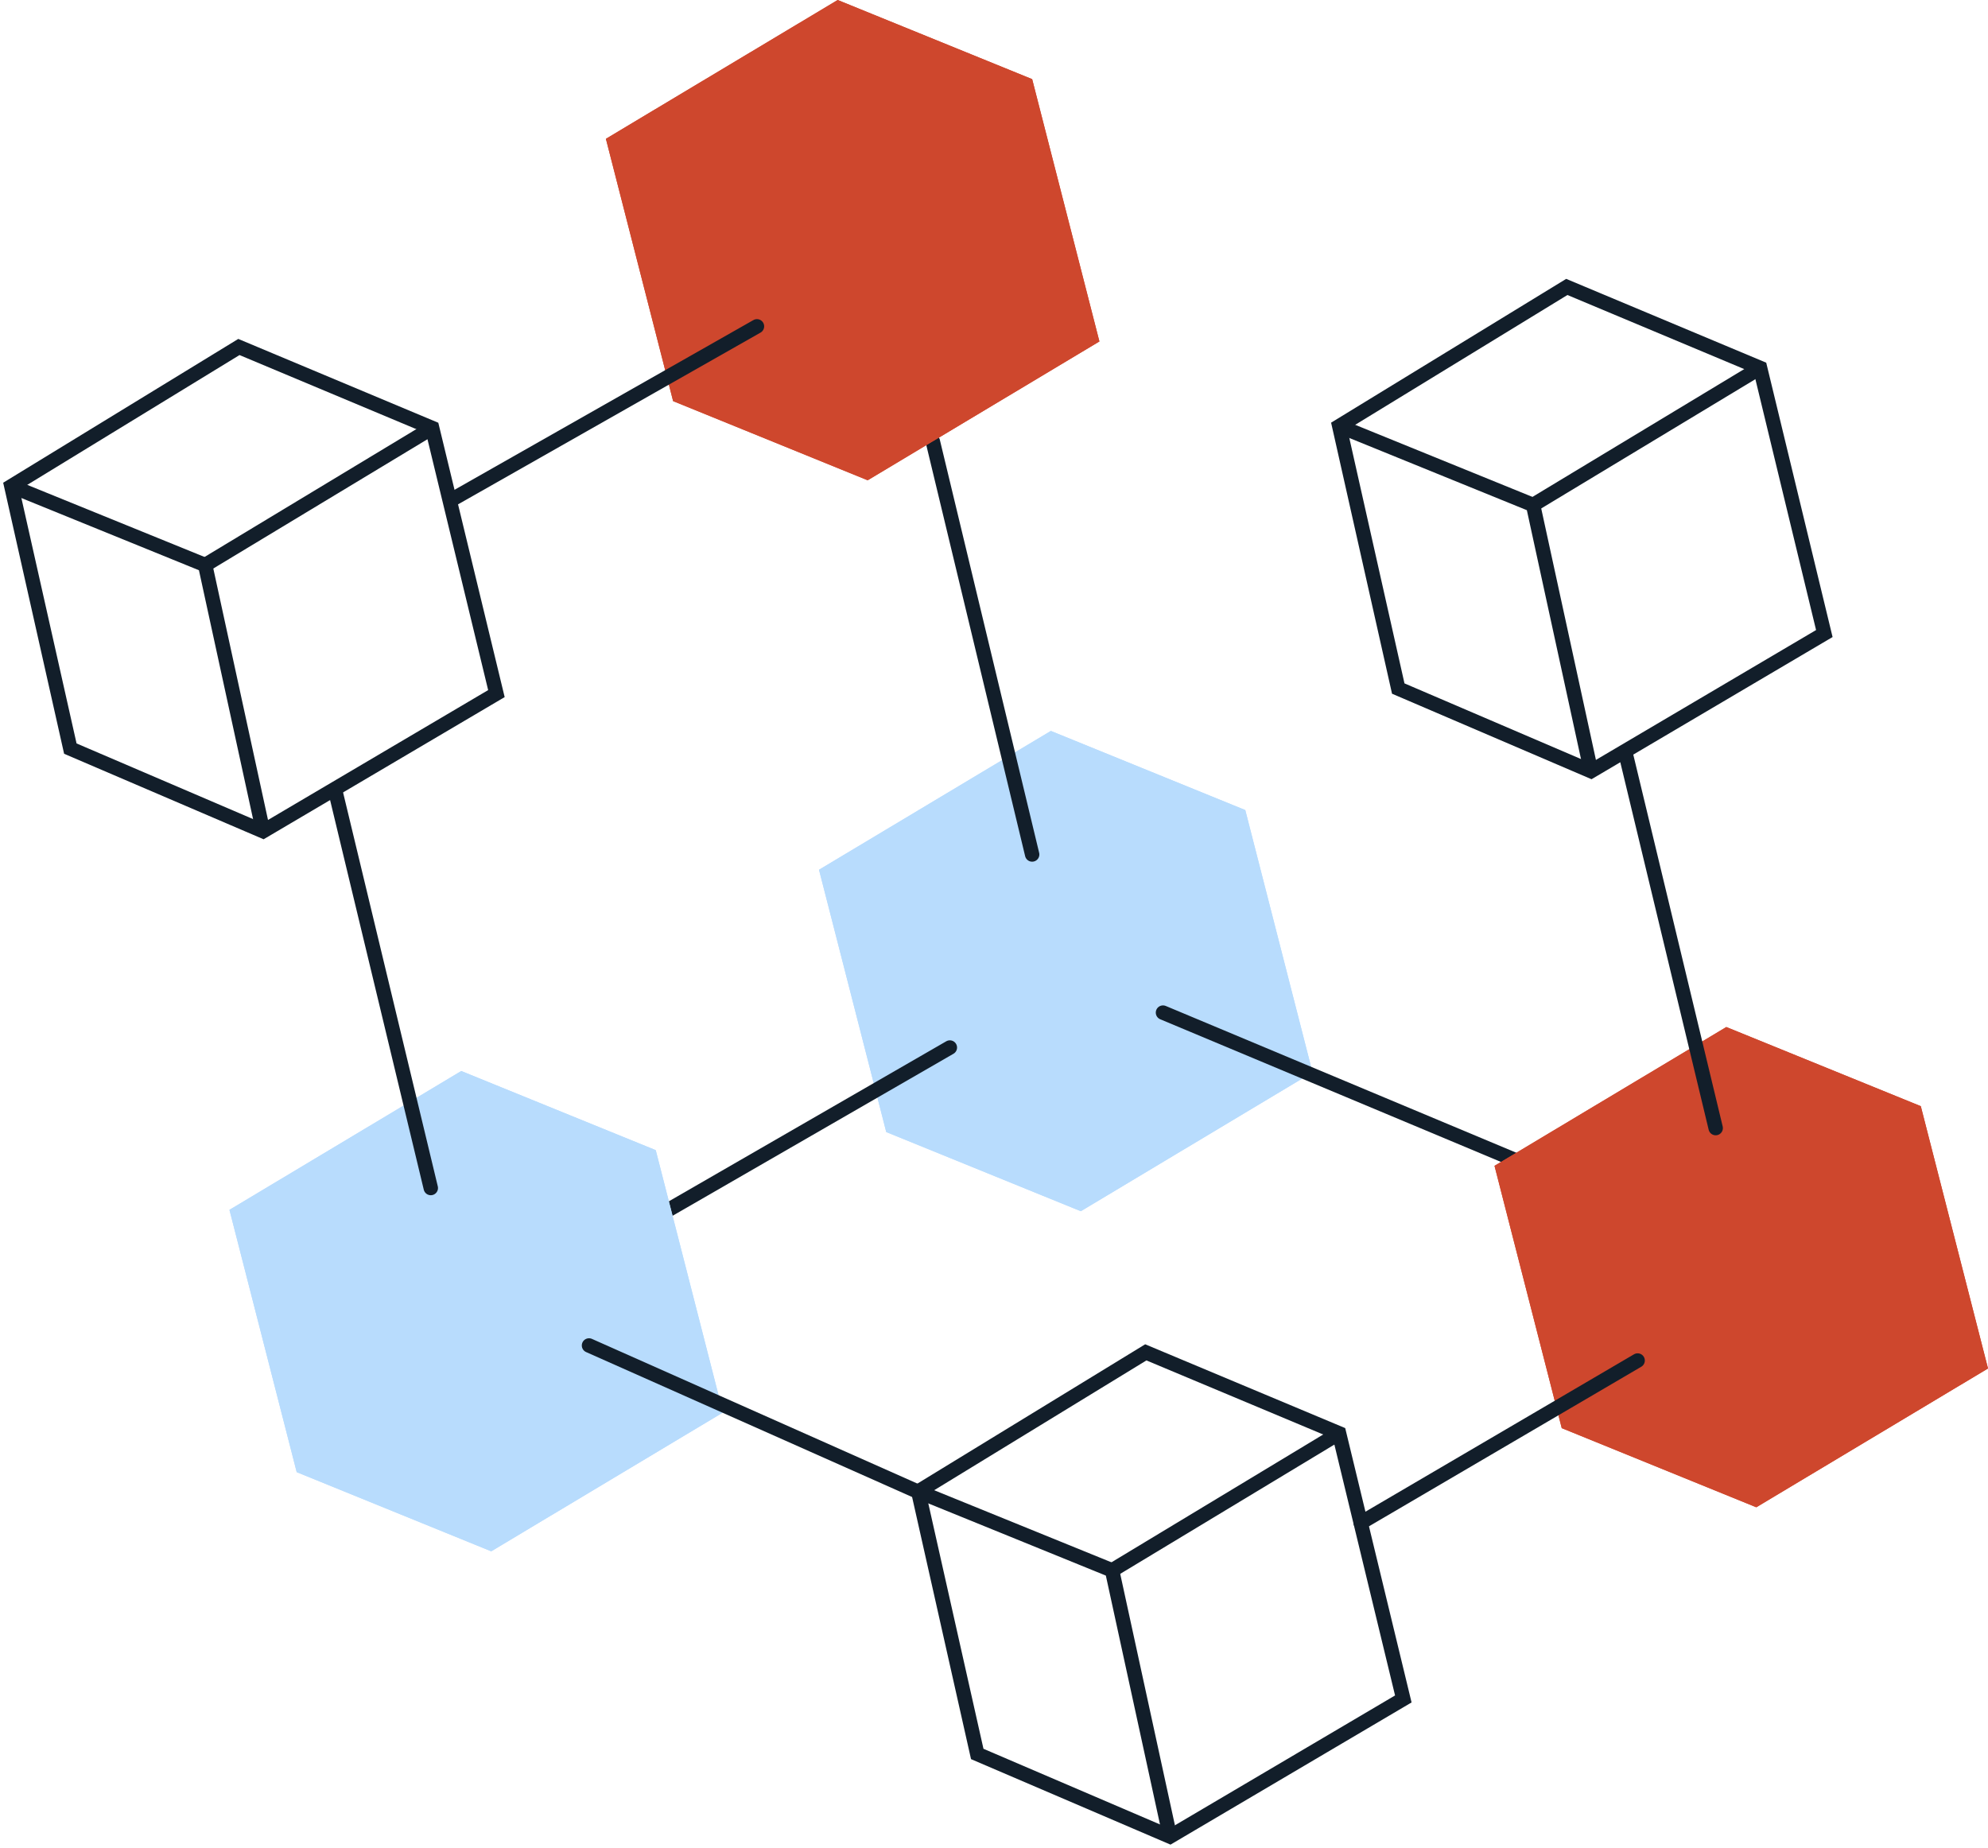 <svg xmlns="http://www.w3.org/2000/svg" xmlns:xlink="http://www.w3.org/1999/xlink" id="Group_20" data-name="Group 20" width="413.884" height="384.698" viewBox="0 0 413.884 384.698"><defs><clipPath id="clip-path"><rect id="Rectangle_25" data-name="Rectangle 25" width="413.884" height="384.698" fill="none"></rect></clipPath></defs><path id="Path_44" data-name="Path 44" d="M200.139,121.4l13.994,54.611-48.26,28.9-14-54.611Z" transform="translate(59.118 47.255)" fill="#b8dcfd"></path><path id="Path_45" data-name="Path 45" d="M177.216,201.429l-40.486-16.475-14-54.611,40.486,16.475Z" transform="translate(47.775 50.736)" fill="#b8dcfd"></path><path id="Path_46" data-name="Path 46" d="M163.221,154.916l-40.486-16.475L171,109.539l40.486,16.477Z" transform="translate(47.775 42.638)" fill="#b8dcfd"></path><path id="Path_47" data-name="Path 47" d="M211.482,126.015,171,109.54l-48.26,28.9,14,54.61,40.523,16.481,48.222-28.9Z" transform="translate(47.775 42.639)" fill="#b8dcfd"></path><path id="Path_48" data-name="Path 48" d="M200.7,71.977l12.282,54.638,40.13,17.2,48.575-28.653-13.376-55.3L248.075,43Z" transform="translate(78.122 16.739)" fill="none" stroke="#121e2a" stroke-miterlimit="10" stroke-width="3"></path><path id="Path_49" data-name="Path 49" d="M253.111,135.7,241.053,80.27,200.7,63.859" transform="translate(78.122 24.857)" fill="none" stroke="#121e2a" stroke-miterlimit="10" stroke-width="3"></path><line id="Line_22" data-name="Line 22" x1="47.258" y2="28.527" transform="translate(319.175 76.6)" fill="none" stroke="#121e2a" stroke-miterlimit="10" stroke-width="3"></line><g id="Group_17" data-name="Group 17"><g id="Group_16" data-name="Group 16" clip-path="url(#clip-path)"><path id="Path_50" data-name="Path 50" d="M137.607,231.641l12.282,54.638,40.13,17.2,48.575-28.653-13.376-55.3-40.235-16.859Z" transform="translate(53.564 78.888)" fill="none" stroke="#121e2a" stroke-miterlimit="10" stroke-width="3"></path><path id="Path_51" data-name="Path 51" d="M190.02,295.36l-12.059-55.426-40.354-16.411" transform="translate(53.564 87.007)" fill="none" stroke="#121e2a" stroke-miterlimit="10" stroke-width="3"></path></g></g><line id="Line_23" data-name="Line 23" x1="47.258" y2="28.527" transform="translate(231.525 298.414)" fill="none" stroke="#121e2a" stroke-miterlimit="10" stroke-width="3"></line><line id="Line_24" data-name="Line 24" x2="20.685" y2="86.024" transform="translate(194.199 91.875)" fill="none" stroke="#121e2a" stroke-linecap="round" stroke-miterlimit="10" stroke-width="3"></line><path id="Path_52" data-name="Path 52" d="M168.2,11.86l14,54.61-48.261,28.9-14-54.611Z" transform="translate(46.686 4.617)" fill="#ce472d"></path><path id="Path_53" data-name="Path 53" d="M145.276,91.891,104.79,75.414,90.8,20.8l40.486,16.475Z" transform="translate(35.342 8.098)" fill="#ce472d"></path><path id="Path_54" data-name="Path 54" d="M139.056,0,90.8,28.9,131.28,45.378l48.261-28.9Z" transform="translate(35.342 0)" fill="#ce472d"></path><path id="Path_55" data-name="Path 55" d="M139.056,0,90.8,28.9l14,54.611,40.523,16.479,48.224-28.9-14-54.611Z" transform="translate(35.342 0)" fill="#ce472d"></path><line id="Line_25" data-name="Line 25" x1="59.973" y2="34.597" transform="translate(137.778 218.092)" fill="none" stroke="#121e2a" stroke-linecap="round" stroke-miterlimit="10" stroke-width="3"></line><path id="Path_56" data-name="Path 56" d="M111.79,172.365l14,54.611-48.261,28.9L63.53,201.266Z" transform="translate(24.729 67.093)" fill="#b8dcfd"></path><path id="Path_57" data-name="Path 57" d="M88.868,252.4,48.383,235.92l-14-54.611,40.486,16.475Z" transform="translate(13.385 70.575)" fill="#b8dcfd"></path><path id="Path_58" data-name="Path 58" d="M74.874,205.882,34.387,189.406l48.261-28.9,40.486,16.475Z" transform="translate(13.385 62.477)" fill="#b8dcfd"></path><path id="Path_59" data-name="Path 59" d="M123.134,176.981,82.648,160.506l-48.261,28.9,14,54.611L88.905,260.5l48.224-28.9Z" transform="translate(13.385 62.477)" fill="#b8dcfd"></path><line id="Line_26" data-name="Line 26" x2="67.988" y2="30.227" transform="translate(122.626 280.121)" fill="none" stroke="#121e2a" stroke-linecap="round" stroke-miterlimit="10" stroke-width="3"></line><line id="Line_27" data-name="Line 27" x2="73.455" y2="30.754" transform="translate(242.124 210.821)" fill="none" stroke="#121e2a" stroke-linecap="round" stroke-miterlimit="10" stroke-width="3"></line><path id="Path_60" data-name="Path 60" d="M253.107,194.673l14,54.61,48.26-28.9-13.994-54.61Z" transform="translate(98.522 64.527)" fill="#ce472d"></path><path id="Path_61" data-name="Path 61" d="M278.446,245.8l-40.487-16.477-13.994-54.611,40.485,16.478Z" transform="translate(87.179 68.008)" fill="#ce472d"></path><path id="Path_62" data-name="Path 62" d="M264.45,199.289l-40.486-16.477,48.261-28.9,40.486,16.475Z" transform="translate(87.179 59.911)" fill="#ce472d"></path><path id="Path_63" data-name="Path 63" d="M223.965,182.813l14,54.61L278.483,253.9,326.706,225l-13.994-54.61-40.487-16.476Z" transform="translate(87.179 59.91)" fill="#ce472d"></path><line id="Line_28" data-name="Line 28" x2="18.763" y2="78.033" transform="translate(338.426 156.83)" fill="none" stroke="#121e2a" stroke-linecap="round" stroke-miterlimit="10" stroke-width="3"></line><line id="Line_29" data-name="Line 29" y1="33.788" x2="57.651" transform="translate(283.289 283.255)" fill="none" stroke="#121e2a" stroke-linecap="round" stroke-miterlimit="10" stroke-width="3"></line><line id="Line_30" data-name="Line 30" x1="62.88" y2="35.708" transform="translate(94.712 67.943)" fill="none" stroke="#121e2a" stroke-linecap="round" stroke-miterlimit="10" stroke-width="3"></line><g id="Group_19" data-name="Group 19"><g id="Group_18" data-name="Group 18" clip-path="url(#clip-path)"><path id="Path_64" data-name="Path 64" d="M1.7,80.977l12.282,54.638,40.13,17.2,48.575-28.653-13.376-55.3L49.075,52Z" transform="translate(0.661 20.242)" fill="none" stroke="#121e2a" stroke-miterlimit="10" stroke-width="3"></path><path id="Path_65" data-name="Path 65" d="M54.111,144.7,42.053,89.27,1.7,72.859" transform="translate(0.661 28.36)" fill="none" stroke="#121e2a" stroke-miterlimit="10" stroke-width="3"></path></g></g><line id="Line_31" data-name="Line 31" x1="47.258" y2="28.527" transform="translate(42.714 89.104)" fill="none" stroke="#121e2a" stroke-miterlimit="10" stroke-width="3"></line><line id="Line_32" data-name="Line 32" x1="19.759" y1="82.176" transform="translate(69.927 165.166)" fill="none" stroke="#121e2a" stroke-linecap="round" stroke-miterlimit="10" stroke-width="3"></line></svg>
